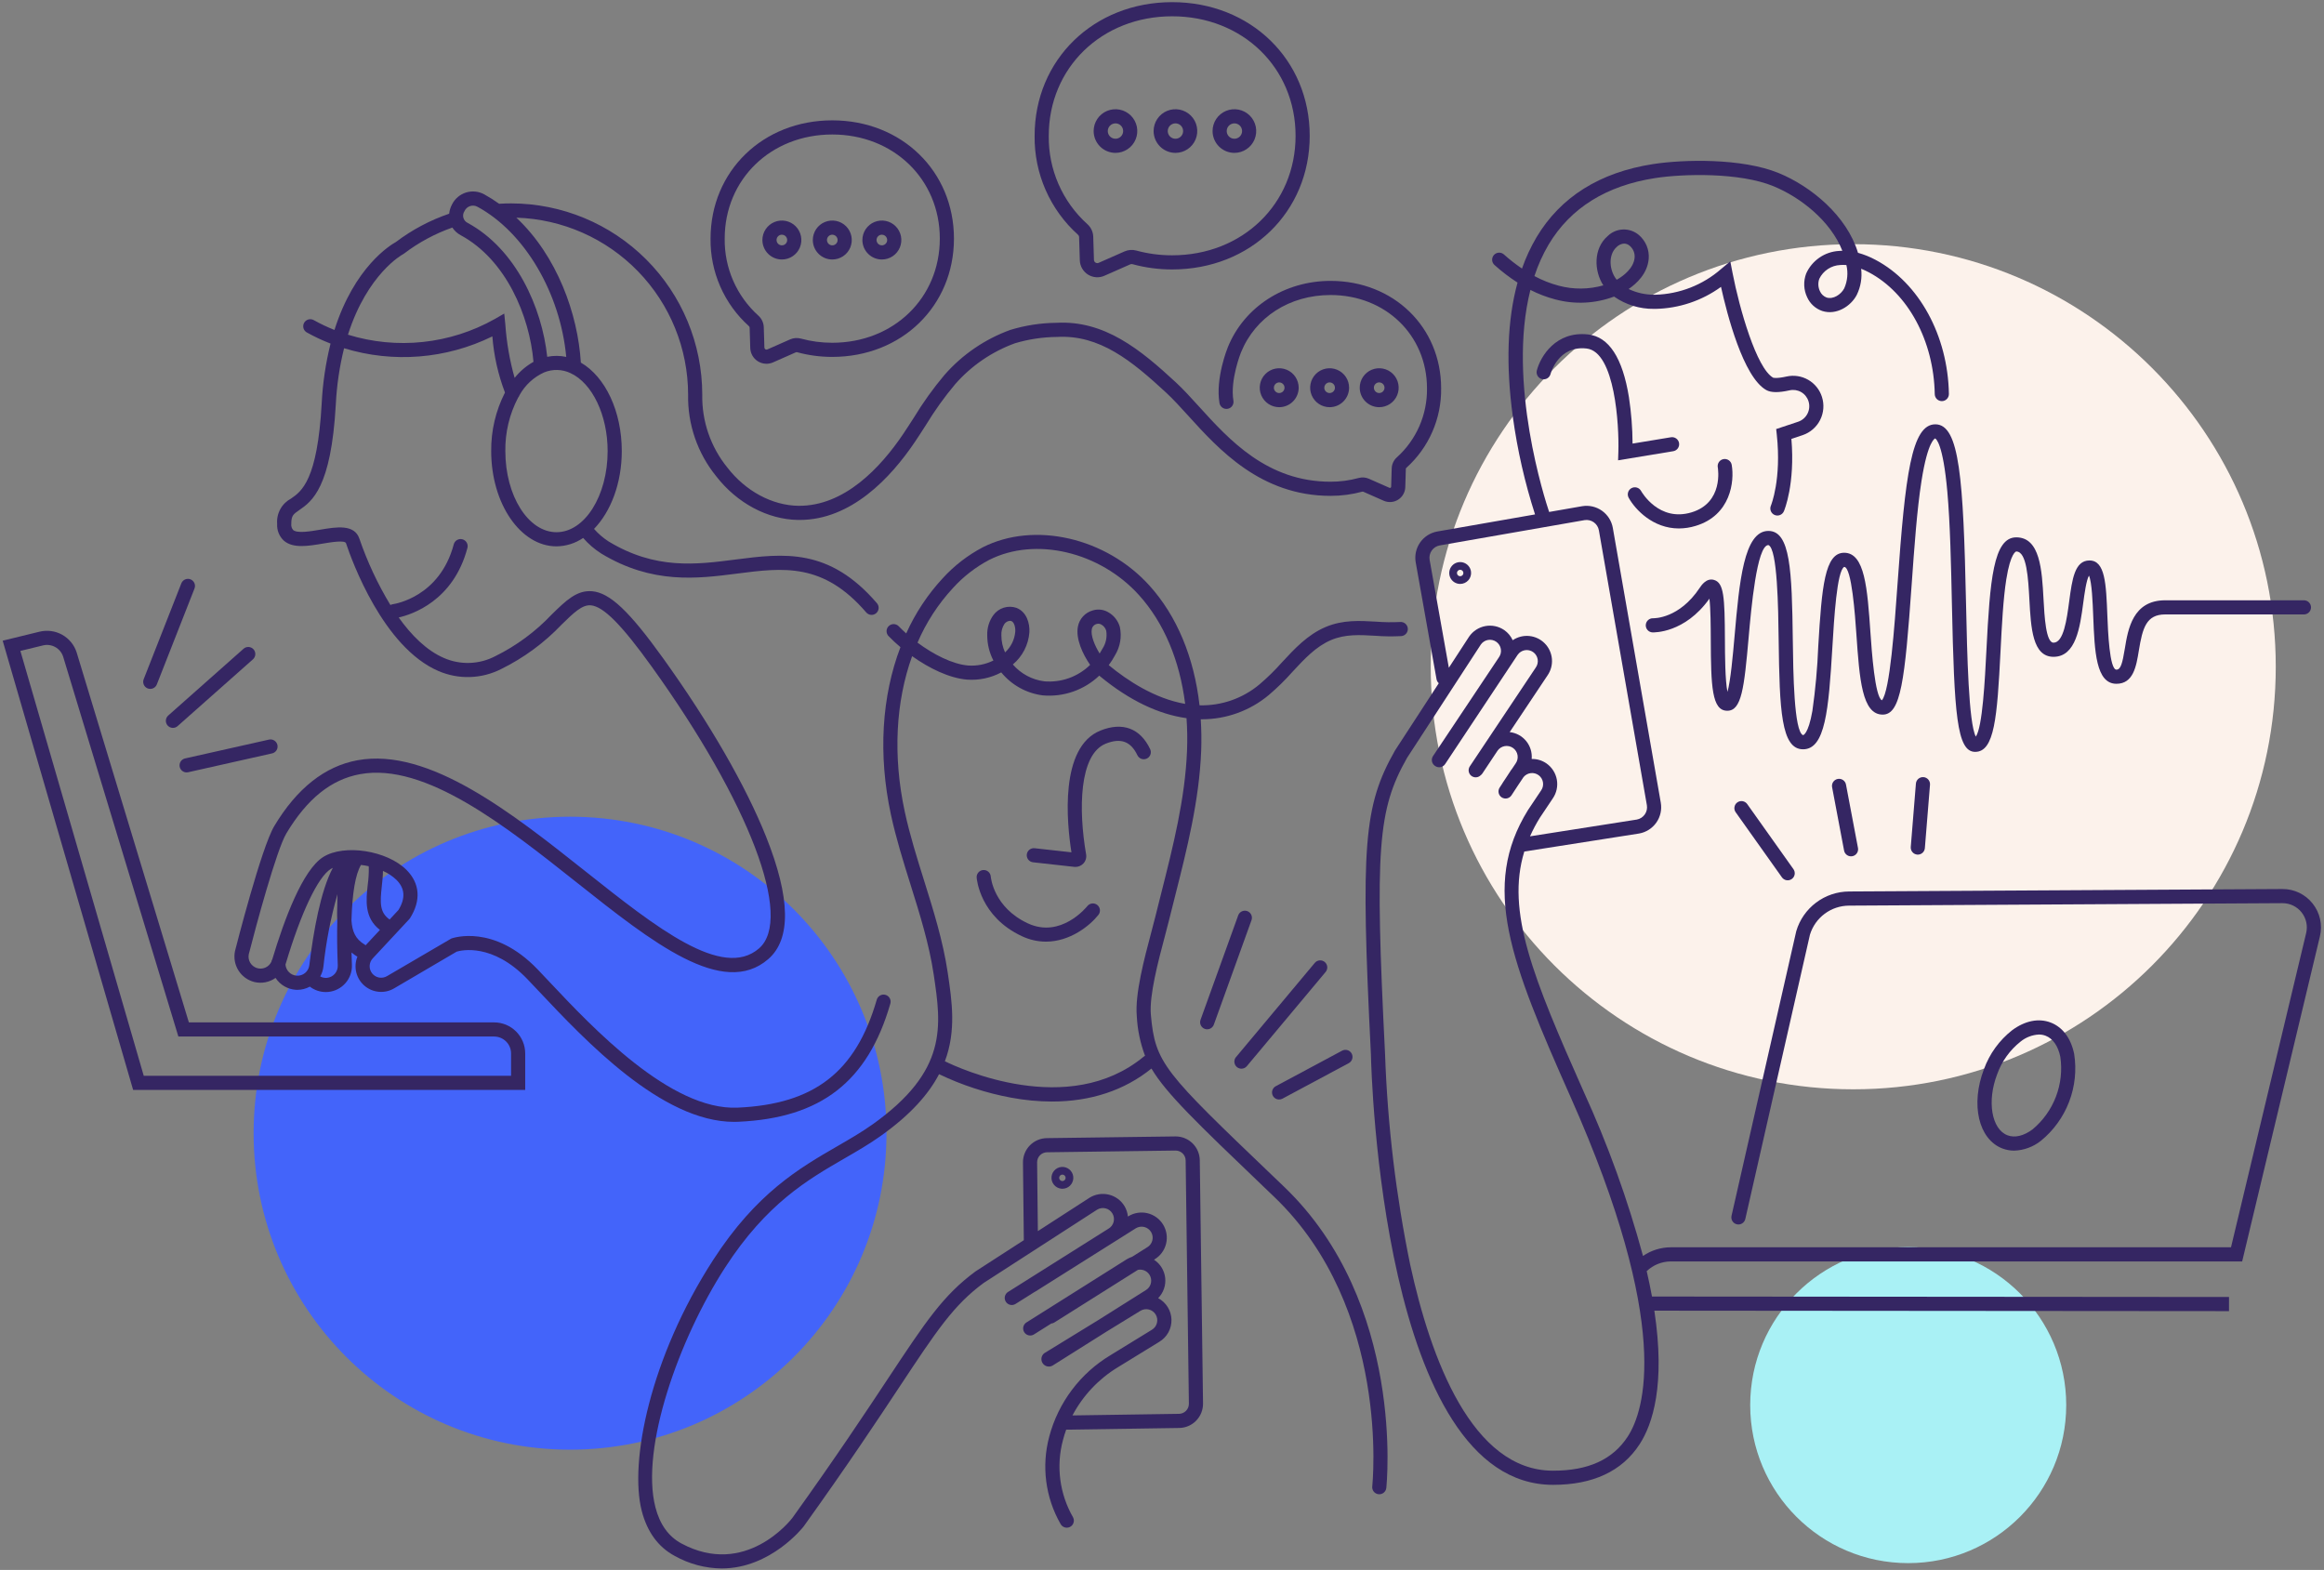 <svg viewBox="0 0 561 379" fill="none" xmlns="http://www.w3.org/2000/svg"><rect x="0" y="0" width="561" height="379" fill="#808080" stroke="none"/><path d="M447.363 262.968C503.693 262.968 549.356 217.296 549.356 160.957C549.356 104.617 503.693 58.945 447.363 58.945C391.034 58.945 345.371 104.617 345.371 160.957C345.371 217.296 391.034 262.968 447.363 262.968Z" fill="#FCF2EB"/><path d="M137.608 349.963C179.795 349.963 213.994 315.757 213.994 273.563C213.994 231.368 179.795 197.162 137.608 197.162C95.421 197.162 61.221 231.368 61.221 273.563C61.221 315.757 95.421 349.963 137.608 349.963Z" fill="#4364FA"/><path d="M460.631 377.352C481.697 377.352 498.775 360.272 498.775 339.202C498.775 318.132 481.697 301.052 460.631 301.052C439.566 301.052 422.488 318.132 422.488 339.202C422.488 360.272 439.566 377.352 460.631 377.352Z" fill="#A9F1F5"/><path d="M276.833 183.123C277.242 182.929 277.557 182.58 277.708 182.153C277.86 181.726 277.835 181.257 277.641 180.848C275.25 175.815 270.995 174.219 265.663 176.353C255.688 180.343 257.523 198.674 258.64 205.757L249.744 204.768C249.294 204.719 248.844 204.85 248.491 205.133C248.138 205.416 247.912 205.827 247.862 206.277C247.812 206.726 247.942 207.177 248.224 207.531C248.506 207.884 248.917 208.111 249.366 208.162L259.32 209.268C259.414 209.278 259.508 209.284 259.603 209.284C259.961 209.283 260.315 209.21 260.643 209.068C260.972 208.926 261.268 208.719 261.513 208.459C261.79 208.166 261.995 207.813 262.11 207.426C262.226 207.04 262.249 206.632 262.178 206.235C260.323 195.532 260.455 182.114 266.931 179.523C270.539 178.077 272.965 178.965 274.558 182.315C274.753 182.724 275.102 183.038 275.529 183.19C275.955 183.341 276.424 183.317 276.833 183.123Z" fill="#352663"/><path d="M264.878 218.464C264.524 218.183 264.073 218.054 263.624 218.105C263.175 218.155 262.764 218.382 262.481 218.734C262.223 219.057 256.055 226.611 248.106 222.901C239.899 219.071 239.194 211.928 239.166 211.602C239.13 211.151 238.918 210.733 238.575 210.439C238.231 210.145 237.785 209.999 237.335 210.033C236.884 210.068 236.465 210.279 236.17 210.622C235.876 210.965 235.729 211.41 235.762 211.861C235.791 212.244 236.572 221.286 246.662 225.995C248.48 226.861 250.467 227.314 252.481 227.321C258.294 227.321 263.062 223.495 265.153 220.859C265.433 220.505 265.562 220.054 265.511 219.605C265.459 219.156 265.232 218.746 264.878 218.464Z" fill="#352663"/><path d="M307.386 284.017C280.998 258.758 278.842 256.694 277.813 244.972C277.403 240.288 279.582 232.078 281.174 226.083C281.545 224.681 281.887 223.394 282.16 222.284C282.638 220.351 283.124 218.417 283.617 216.483C286.505 205.069 289.493 193.268 289.957 181.273C290.053 178.726 290.019 176.175 289.853 173.632C289.953 173.633 290.054 173.64 290.154 173.64C296.032 173.639 301.724 171.58 306.241 167.818C308.277 166.091 310.187 164.221 311.956 162.221C314.896 159.05 317.673 156.056 321.337 154.504C324.74 153.064 328.234 153.261 331.932 153.477C334.037 153.643 336.15 153.67 338.259 153.558C338.711 153.525 339.131 153.314 339.426 152.971C339.722 152.629 339.87 152.183 339.837 151.731C339.804 151.279 339.593 150.859 339.25 150.563C338.908 150.267 338.462 150.12 338.01 150.153C336.049 150.253 334.084 150.225 332.127 150.068C328.197 149.843 324.141 149.609 320.006 151.36C315.668 153.196 312.509 156.604 309.453 159.899C307.793 161.777 306.004 163.536 304.097 165.162C300.042 168.591 294.868 170.408 289.56 170.267C288.254 158.743 284.113 148.72 277.482 141.377C267.006 129.774 249.698 125.796 237.222 132.129C233.594 134.041 230.326 136.568 227.564 139.599C223.924 143.531 220.948 148.028 218.751 152.916C218.109 152.342 217.504 151.764 216.952 151.191C216.796 151.028 216.611 150.898 216.405 150.807C216.199 150.717 215.977 150.668 215.753 150.663C215.528 150.658 215.304 150.698 215.095 150.78C214.886 150.862 214.695 150.985 214.533 151.141C214.371 151.297 214.241 151.483 214.152 151.689C214.062 151.896 214.014 152.118 214.01 152.342C214.007 152.567 214.048 152.791 214.131 153C214.213 153.209 214.337 153.399 214.494 153.56C215.403 154.499 216.361 155.39 217.363 156.23C212.858 168.032 211.935 182.14 215.065 196.662C216.304 202.408 218.084 208.09 219.807 213.585C222.017 220.637 224.303 227.931 225.395 235.278C227.245 247.729 228.842 258.482 210.641 271.429C207.958 273.337 205.121 274.977 202.117 276.713C192.98 281.993 182.624 287.98 172.168 304.14C156.903 327.738 151.883 352.968 154.91 364.727C156.22 369.819 158.901 373.482 162.874 375.614C166.337 377.554 170.23 378.595 174.198 378.641C186.081 378.638 193.879 368.652 194.002 368.491C204.634 353.674 211.873 342.737 217.16 334.751C226.101 321.241 230.181 315.076 237.433 309.728L264.85 292.017C265.152 291.834 265.486 291.713 265.835 291.661C266.183 291.608 266.538 291.625 266.88 291.711C267.222 291.796 267.544 291.948 267.826 292.158C268.109 292.368 268.348 292.632 268.528 292.935C268.709 293.237 268.828 293.572 268.878 293.921C268.929 294.27 268.91 294.625 268.823 294.967C268.735 295.308 268.582 295.629 268.37 295.91C268.158 296.192 267.893 296.429 267.59 296.608L243.33 311.89C242.947 312.131 242.675 312.515 242.575 312.956C242.474 313.398 242.554 313.862 242.795 314.245C243.037 314.628 243.42 314.9 243.862 315C244.303 315.1 244.767 315.021 245.15 314.779L249.754 311.88C249.825 311.85 249.893 311.816 249.959 311.777L274.193 296.511C274.494 296.329 274.829 296.208 275.177 296.156C275.525 296.103 275.881 296.12 276.223 296.205C276.564 296.291 276.886 296.443 277.169 296.653C277.452 296.863 277.69 297.127 277.871 297.429C278.051 297.732 278.17 298.067 278.221 298.416C278.271 298.765 278.252 299.12 278.165 299.461C278.078 299.803 277.924 300.123 277.712 300.405C277.501 300.687 277.236 300.924 276.932 301.103L273.282 303.402C272.848 303.545 272.431 303.735 272.038 303.968L247.778 319.25C247.588 319.369 247.424 319.525 247.294 319.708C247.165 319.891 247.073 320.098 247.023 320.317C246.973 320.535 246.967 320.762 247.005 320.983C247.043 321.204 247.124 321.415 247.244 321.605C247.363 321.795 247.519 321.959 247.702 322.089C247.885 322.218 248.092 322.31 248.31 322.36C248.529 322.41 248.755 322.416 248.976 322.378C249.197 322.34 249.409 322.259 249.598 322.139L253.77 319.512C254.026 319.489 254.273 319.408 254.492 319.275L274.687 306.553C275.306 306.425 275.95 306.522 276.504 306.825C277.058 307.129 277.487 307.62 277.713 308.21C277.94 308.8 277.949 309.451 277.74 310.048C277.53 310.644 277.116 311.147 276.571 311.466L265.177 318.643L252.059 326.691C251.703 326.979 251.469 327.391 251.406 327.845C251.343 328.298 251.454 328.759 251.717 329.133C251.981 329.508 252.377 329.768 252.825 329.862C253.273 329.955 253.74 329.875 254.131 329.637L267.063 321.49L275.307 316.433C275.608 316.251 275.942 316.131 276.289 316.078C276.637 316.025 276.991 316.042 277.332 316.126C277.674 316.211 277.995 316.362 278.277 316.571C278.56 316.779 278.799 317.042 278.98 317.343C279.161 317.644 279.281 317.979 279.333 318.326C279.385 318.674 279.368 319.028 279.282 319.369C279.197 319.71 279.046 320.031 278.836 320.314C278.627 320.596 278.364 320.834 278.062 321.015L268.093 327.137C260.782 331.508 255.468 338.564 253.284 346.798C251.369 353.921 252.353 361.512 256.019 367.911C256.127 368.108 256.273 368.282 256.449 368.422C256.625 368.563 256.826 368.668 257.042 368.73C257.259 368.792 257.485 368.812 257.709 368.786C257.932 368.761 258.148 368.691 258.345 368.582C258.542 368.473 258.715 368.326 258.854 368.15C258.994 367.973 259.098 367.771 259.159 367.554C259.22 367.338 259.238 367.111 259.211 366.888C259.185 366.664 259.114 366.448 259.004 366.252C255.772 360.614 254.904 353.924 256.591 347.648C256.81 346.795 257.072 345.958 257.369 345.134L284.651 344.726C286.196 344.703 287.67 344.068 288.748 342.96C289.827 341.852 290.422 340.362 290.404 338.816L289.621 280.096C289.601 278.563 288.978 277.1 287.887 276.023C286.797 274.946 285.326 274.342 283.793 274.341H283.714L252.694 274.754C251.929 274.764 251.173 274.925 250.469 275.227C249.766 275.529 249.128 275.967 248.594 276.516C248.06 277.064 247.639 277.712 247.355 278.424C247.071 279.135 246.93 279.895 246.94 280.661L247.145 299.392L235.495 306.919C227.669 312.686 223.484 319.011 214.312 332.866C209.042 340.83 201.823 351.736 191.26 366.457C190.804 367.05 179.921 380.884 164.488 372.607C161.39 370.943 159.279 368.006 158.216 363.876C154.54 349.6 163.881 323.235 175.035 305.994C185.043 290.524 195.021 284.758 203.825 279.669C206.9 277.892 209.805 276.213 212.619 274.212C219.821 269.089 224.159 264.138 226.686 259.316C232.206 261.965 238.053 263.872 244.073 264.987C247.329 265.596 250.632 265.909 253.944 265.922C263.263 265.922 271.436 263.226 277.953 257.956C281.545 264.004 288.941 271.087 305.026 286.484L307.588 288.936C335.757 315.912 331.301 358.401 331.254 358.827C331.202 359.276 331.332 359.728 331.614 360.083C331.895 360.437 332.306 360.665 332.756 360.716C333.206 360.767 333.658 360.638 334.012 360.356C334.366 360.074 334.594 359.663 334.645 359.213C334.696 358.771 339.36 314.636 309.949 286.47L307.386 284.017ZM250.354 280.618C250.349 280.301 250.408 279.986 250.525 279.691C250.642 279.396 250.817 279.127 251.038 278.899C251.26 278.672 251.524 278.49 251.816 278.365C252.108 278.239 252.421 278.173 252.739 278.169L283.758 277.755C284.399 277.75 285.017 277.996 285.478 278.441C285.706 278.662 285.887 278.926 286.013 279.218C286.138 279.509 286.204 279.823 286.208 280.141L286.99 338.86C286.998 339.502 286.751 340.12 286.303 340.58C285.855 341.039 285.243 341.302 284.602 341.311L258.883 341.696C261.424 336.887 265.225 332.86 269.879 330.046L279.839 323.931C280.761 323.38 281.52 322.594 282.038 321.654C282.555 320.713 282.814 319.651 282.787 318.578C282.759 317.504 282.447 316.457 281.882 315.544C281.317 314.631 280.519 313.885 279.57 313.382C280.198 312.746 280.676 311.979 280.97 311.136C281.264 310.293 281.367 309.394 281.272 308.506C281.176 307.618 280.884 306.763 280.417 306.002C279.95 305.24 279.319 304.593 278.571 304.105L278.726 304.008C279.41 303.594 280.007 303.048 280.48 302.403C280.954 301.757 281.296 301.025 281.486 300.247C281.677 299.469 281.712 298.662 281.589 297.871C281.467 297.079 281.19 296.32 280.774 295.636C280.358 294.952 279.812 294.357 279.165 293.884C278.519 293.412 277.786 293.072 277.008 292.883C276.23 292.694 275.422 292.661 274.632 292.785C273.841 292.909 273.082 293.187 272.399 293.605L272.27 293.686C272.186 292.791 271.903 291.926 271.442 291.154C271.025 290.468 270.476 289.871 269.828 289.397C269.179 288.924 268.444 288.583 267.664 288.394C266.883 288.205 266.073 288.172 265.28 288.297C264.487 288.422 263.726 288.702 263.041 289.121L250.535 297.202L250.354 280.618ZM230.053 141.936C232.545 139.194 235.493 136.907 238.767 135.175C249.917 129.517 265.472 133.166 274.948 143.665C280.962 150.324 284.777 159.417 286.089 169.922C278.726 168.651 272.107 164.241 267.768 160.672C267.728 160.638 267.687 160.604 267.646 160.567C268.208 159.817 268.711 159.024 269.151 158.196C270.409 156.153 270.83 153.704 270.328 151.358C270.113 150.598 269.749 149.89 269.258 149.272C268.767 148.655 268.158 148.142 267.466 147.762C266.911 147.448 266.297 147.25 265.662 147.181C265.028 147.113 264.386 147.175 263.776 147.363C262.873 147.616 262.059 148.117 261.426 148.809C260.794 149.501 260.368 150.358 260.199 151.28C259.647 154.181 261.319 157.87 263.153 160.506C261.704 161.924 259.967 163.012 258.059 163.698C256.151 164.383 254.118 164.649 252.099 164.478C249.148 164.107 246.439 162.657 244.494 160.407C245.643 159.448 246.588 158.268 247.274 156.937C247.96 155.607 248.373 154.153 248.488 152.66C248.615 150.542 247.874 147.721 245.368 146.744C244.374 146.403 243.298 146.388 242.295 146.701C241.292 147.015 240.416 147.64 239.794 148.487C238.772 149.903 238.251 151.62 238.314 153.366C238.314 155.485 238.824 157.573 239.801 159.454C237.919 160.388 235.822 160.805 233.725 160.662C229.933 160.35 225.342 158.004 221.482 155.137C223.565 150.279 226.464 145.815 230.053 141.936ZM266.135 156.596C265.922 156.997 265.692 157.387 265.445 157.765C264.245 155.813 263.263 153.435 263.552 151.918C263.603 151.595 263.753 151.296 263.981 151.062C264.209 150.828 264.504 150.671 264.826 150.612C264.925 150.58 265.029 150.564 265.134 150.565C265.382 150.573 265.625 150.642 265.842 150.765C266.417 151.087 266.845 151.621 267.034 152.253C267.288 153.762 266.967 155.312 266.135 156.596ZM242.616 157.497C242.029 156.21 241.726 154.81 241.728 153.395C241.669 152.402 241.935 151.417 242.484 150.588C242.641 150.381 242.841 150.209 243.071 150.085C243.3 149.961 243.553 149.887 243.813 149.869C243.92 149.868 244.027 149.887 244.128 149.925C244.829 150.198 245.142 151.433 245.081 152.457C244.928 154.389 244.047 156.19 242.616 157.497H242.616ZM276.087 255.08C257.95 270.095 231.497 257.877 228.09 256.199C230.856 248.821 229.805 241.732 228.771 234.776C227.64 227.164 225.314 219.741 223.064 212.564C221.364 207.142 219.608 201.536 218.403 195.942C215.498 182.463 216.221 169.392 220.179 158.404C224.283 161.322 229.132 163.711 233.445 164.065C236.305 164.275 239.166 163.671 241.697 162.324C244.206 165.386 247.792 167.37 251.717 167.871C254.2 168.09 256.7 167.778 259.052 166.956C261.405 166.134 263.555 164.82 265.36 163.102C265.443 163.176 265.522 163.245 265.599 163.308C272.623 169.088 279.703 172.451 286.42 173.371C286.604 175.957 286.646 178.551 286.546 181.141C286.095 192.777 283.153 204.402 280.308 215.645C279.817 217.586 279.326 219.526 278.847 221.466C278.577 222.558 278.24 223.826 277.873 225.206C276.217 231.445 273.949 239.99 274.413 245.269C274.574 248.555 275.247 251.796 276.406 254.875C276.293 254.931 276.186 255 276.087 255.08H276.087Z" fill="#352663"/><path d="M256.728 281.715C256.033 281.643 255.338 281.851 254.795 282.292C254.253 282.733 253.908 283.371 253.835 284.066C253.763 284.761 253.97 285.457 254.41 286C254.85 286.543 255.487 286.889 256.183 286.962C256.275 286.971 256.367 286.977 256.458 286.977C257.134 286.976 257.783 286.716 258.273 286.25C258.762 285.785 259.054 285.149 259.089 284.474C259.124 283.799 258.898 283.137 258.459 282.624C258.02 282.11 257.4 281.785 256.728 281.715V281.715ZM256.375 285.112C256.177 285.091 255.994 284.995 255.865 284.844C255.736 284.692 255.669 284.497 255.679 284.298C255.69 284.1 255.776 283.912 255.92 283.775C256.064 283.638 256.256 283.561 256.455 283.561C256.482 283.561 256.509 283.563 256.536 283.566C256.637 283.576 256.736 283.607 256.826 283.655C256.915 283.704 256.995 283.77 257.059 283.849C257.123 283.928 257.171 284.019 257.2 284.117C257.229 284.215 257.239 284.318 257.228 284.419C257.218 284.521 257.187 284.619 257.139 284.709C257.09 284.799 257.024 284.878 256.945 284.942C256.866 285.007 256.775 285.055 256.677 285.084C256.579 285.113 256.476 285.122 256.375 285.112Z" fill="#352663"/><path d="M299.673 257.991C299.923 257.991 300.17 257.936 300.396 257.83C300.623 257.725 300.823 257.57 300.983 257.378L319.998 234.64C320.142 234.468 320.251 234.269 320.318 234.055C320.385 233.841 320.41 233.616 320.39 233.393C320.37 233.169 320.306 232.952 320.202 232.753C320.099 232.555 319.957 232.378 319.785 232.234C319.613 232.09 319.414 231.982 319.2 231.915C318.986 231.848 318.761 231.824 318.537 231.844C318.314 231.864 318.097 231.928 317.898 232.032C317.7 232.136 317.523 232.278 317.38 232.45L298.365 255.189C298.157 255.438 298.024 255.741 297.982 256.063C297.94 256.384 297.991 256.711 298.128 257.005C298.265 257.3 298.484 257.548 298.757 257.723C299.031 257.897 299.348 257.99 299.673 257.991Z" fill="#352663"/><path d="M301.08 219.949C300.654 219.795 300.184 219.817 299.775 220.01C299.365 220.202 299.048 220.55 298.895 220.976L289.801 246.196C289.648 246.622 289.67 247.091 289.862 247.501C290.055 247.911 290.402 248.228 290.828 248.381C291.254 248.535 291.724 248.513 292.133 248.32C292.543 248.128 292.859 247.78 293.013 247.354L302.106 222.134C302.182 221.923 302.216 221.699 302.206 221.475C302.195 221.251 302.141 221.032 302.045 220.829C301.95 220.626 301.816 220.444 301.65 220.293C301.484 220.142 301.29 220.025 301.08 219.949Z" fill="#352663"/><path d="M308.77 265.432C309.051 265.432 309.327 265.362 309.574 265.229L325.592 256.65C325.99 256.435 326.286 256.072 326.416 255.639C326.546 255.207 326.5 254.74 326.286 254.342C326.073 253.943 325.711 253.646 325.278 253.514C324.846 253.383 324.38 253.428 323.981 253.64L307.963 262.219C307.628 262.399 307.362 262.686 307.208 263.034C307.054 263.382 307.021 263.771 307.113 264.14C307.206 264.509 307.419 264.837 307.72 265.071C308.02 265.305 308.389 265.432 308.77 265.432Z" fill="#352663"/><path d="M355.096 138.009L355.095 138.006C355.033 137.502 354.826 137.026 354.5 136.637C354.175 136.247 353.743 135.96 353.258 135.81C352.774 135.659 352.255 135.652 351.767 135.789C351.278 135.926 350.839 136.201 350.502 136.582C350.166 136.962 349.946 137.431 349.87 137.934C349.794 138.436 349.865 138.949 350.073 139.412C350.282 139.875 350.619 140.268 351.046 140.544C351.472 140.82 351.969 140.966 352.477 140.966C352.85 140.967 353.219 140.887 353.56 140.734C353.9 140.581 354.205 140.357 354.452 140.078C354.7 139.798 354.885 139.469 354.996 139.112C355.107 138.756 355.141 138.38 355.096 138.009ZM353.09 138.808C352.963 138.969 352.778 139.074 352.574 139.1C352.473 139.113 352.37 139.106 352.272 139.079C352.173 139.052 352.081 139.006 352.001 138.943C351.92 138.881 351.853 138.803 351.803 138.714C351.752 138.625 351.72 138.527 351.708 138.426L353.248 138.234L351.707 138.422C351.682 138.218 351.74 138.012 351.867 137.85C351.994 137.687 352.18 137.582 352.385 137.558C352.416 137.554 352.447 137.552 352.479 137.552C352.668 137.553 352.851 137.623 352.992 137.748C353.134 137.874 353.225 138.047 353.248 138.234L353.249 138.237C353.273 138.441 353.216 138.646 353.09 138.808H353.09Z" fill="#352663"/><path d="M467.182 102.434C461.418 102.434 459.916 114.719 458.065 140.794C457.326 151.208 456.219 166.822 454.282 169.055C452.596 168.268 451.822 157.142 451.524 152.858C450.77 142.011 450.173 133.441 445.171 133.441C440.49 133.441 439.776 141.596 438.918 156.008C438.711 161.228 438.238 166.435 437.501 171.607C436.506 177.312 435.263 177.472 435.25 177.473C433.051 176.649 432.87 162.245 432.772 154.507C432.561 137.686 432.183 128.17 426.88 128.17C420.95 128.17 419.866 140.481 418.718 153.515C418.306 158.195 417.77 164.275 417.001 167.03C416.428 164.251 416.402 158.236 416.385 154.349C416.342 144.089 416.13 140.712 413.772 140.004C411.929 139.444 410.681 141.333 410.269 141.953C405.348 149.335 399.345 149.254 399.041 149.256C398.59 149.241 398.152 149.405 397.822 149.712C397.492 150.019 397.297 150.444 397.279 150.894C397.261 151.345 397.421 151.784 397.726 152.116C398.03 152.449 398.454 152.647 398.904 152.668C399.232 152.669 406.674 152.899 412.644 144.522C412.939 146.914 412.958 151.243 412.972 154.363C413.019 165.678 413.218 171.583 416.96 171.583C420.408 171.583 421.033 166.136 422.118 153.815C422.704 147.162 424.076 131.584 426.881 131.583C429.08 132.406 429.262 146.811 429.359 154.549C429.57 171.37 429.948 180.886 435.251 180.886C440.588 180.886 441.417 171.51 442.327 156.212C442.736 149.341 443.42 137.839 445.171 136.856C446.989 136.856 447.81 148.654 448.119 153.096C448.873 163.944 449.47 172.513 454.472 172.513C458.847 172.513 459.816 164.354 461.47 141.035C462.098 132.193 462.747 123.049 463.832 116.143C465.396 106.179 467.147 105.851 467.132 105.839C467.326 105.925 469.039 107.014 470.078 118.729C470.762 126.44 470.974 136.34 471.181 145.913C471.748 172.28 472.345 181.506 476.793 181.506C481.466 181.506 482.106 173.177 482.915 157.214C483.231 151.009 483.556 144.592 484.312 139.83C485.348 133.317 486.7 133.134 486.714 133.134C489.251 133.134 489.602 139.612 489.885 144.817C490.252 151.574 490.631 158.56 495.704 158.56C501.142 158.56 502.107 151.362 502.881 145.578C503.166 143.452 503.623 140.042 504.268 138.958C504.971 140.516 505.164 145.459 505.296 148.837C505.622 157.186 505.931 165.072 510.895 165.072C514.993 165.072 515.687 160.83 516.299 157.087C517.19 151.637 518.065 148.328 522.675 148.328H556.157C556.61 148.328 557.044 148.148 557.364 147.828C557.685 147.508 557.864 147.074 557.864 146.621C557.864 146.168 557.685 145.734 557.364 145.414C557.044 145.093 556.61 144.914 556.157 144.914H522.675C514.831 144.914 513.687 151.908 512.929 156.536C512.339 160.148 511.926 161.658 510.895 161.658C509.213 161.658 508.846 152.247 508.708 148.704C508.403 140.923 508.183 135.302 504.384 135.302C500.813 135.302 500.203 139.854 499.498 145.125C498.9 149.59 498.155 155.146 495.704 155.146C493.865 155.146 493.521 148.818 493.293 144.631C492.914 137.642 492.483 129.72 486.714 129.72C481.173 129.72 480.365 140.102 479.506 157.042C479.15 164.065 478.567 175.556 476.95 177.823C475.212 174.524 474.856 158.042 474.593 145.839C473.943 115.66 473.045 102.434 467.182 102.434Z" fill="#352663"/><path d="M558.259 218.125C557.394 217.028 556.291 216.143 555.034 215.535C553.776 214.927 552.397 214.614 551 214.618H550.946L446.338 215.212C443.47 215.23 440.683 216.171 438.39 217.896C436.098 219.62 434.42 222.036 433.607 224.788L417.98 293.512C417.93 293.73 417.924 293.956 417.962 294.178C417.999 294.399 418.08 294.61 418.2 294.8C418.319 294.99 418.475 295.154 418.658 295.284C418.84 295.413 419.047 295.506 419.266 295.556C419.484 295.605 419.711 295.611 419.932 295.574C420.153 295.536 420.364 295.455 420.554 295.336C420.744 295.216 420.908 295.061 421.038 294.878C421.167 294.695 421.26 294.488 421.309 294.27L436.907 225.654C437.523 223.627 438.772 221.851 440.471 220.586C442.17 219.321 444.23 218.635 446.348 218.627L550.966 218.032H550.999C551.884 218.032 552.757 218.232 553.553 218.618C554.35 219.005 555.048 219.566 555.596 220.261C556.144 220.956 556.527 221.766 556.717 222.63C556.907 223.494 556.899 224.39 556.693 225.251L538.552 301.105H403.342C400.939 301.11 398.593 301.839 396.61 303.197C392.926 289.573 388.124 276.277 382.252 263.444C370.062 236.015 363.525 220.022 367.957 205.565C367.968 205.564 367.979 205.564 367.991 205.563L395.685 201.216C397.363 200.919 398.855 199.968 399.834 198.573C400.812 197.177 401.197 195.45 400.904 193.771L389.326 127.441C389.032 125.762 388.084 124.269 386.691 123.287C385.298 122.306 383.572 121.917 381.893 122.205L373.953 123.592C373.011 120.804 363.768 92.389 369.43 69.989C371.343 70.968 373.355 71.736 375.433 72.28C380.12 73.542 385.084 73.303 389.627 71.598C392.447 73.568 395.813 74.605 399.252 74.564C399.361 74.566 399.469 74.567 399.579 74.567C405.285 74.462 410.822 72.607 415.441 69.253C416.873 75.728 420.787 91.03 426.359 94.156C427.512 94.804 429.308 94.826 432.014 94.226C432.964 94.017 433.958 94.172 434.8 94.66C435.641 95.148 436.269 95.935 436.559 96.864C436.876 97.851 436.791 98.923 436.323 99.849C435.856 100.774 435.043 101.479 434.061 101.81L428.759 103.576L428.907 104.944C430.071 115.708 427.532 121.959 427.483 122.076C427.306 122.492 427.3 122.962 427.469 123.383C427.638 123.803 427.966 124.139 428.382 124.317C428.799 124.495 429.269 124.5 429.689 124.331C430.109 124.163 430.445 123.834 430.623 123.418C430.738 123.146 433.354 116.884 432.433 105.951L435.14 105.048C436.975 104.431 438.493 103.116 439.366 101.388C440.239 99.659 440.398 97.657 439.807 95.813C439.257 94.075 438.076 92.606 436.497 91.695C434.918 90.784 433.055 90.497 431.275 90.892C428.733 91.455 428.031 91.177 428.03 91.178C424.013 88.924 419.889 74.493 418.233 65.926L417.686 63.089L415.465 64.938C411.054 68.795 405.436 70.993 399.579 71.152C399.486 71.152 399.392 71.151 399.299 71.15C397.167 71.157 395.062 70.685 393.138 69.768C395.066 68.463 397.662 66.072 397.986 62.516C398.08 61.424 397.91 60.325 397.49 59.313C397.069 58.3 396.412 57.404 395.573 56.699C394.509 55.809 393.153 55.346 391.767 55.401C390.382 55.455 389.066 56.021 388.075 56.991C384.602 60.006 384.773 65.397 387.033 68.888C383.522 69.887 379.806 69.916 376.28 68.973C374.236 68.432 372.263 67.65 370.403 66.643C371.27 63.981 372.425 61.421 373.846 59.008C379.107 50.207 387.756 44.816 399.554 42.987C406.23 41.954 419.878 41.569 428.095 44.946C434.649 47.638 441.898 53.346 444.729 60.534C444.457 60.539 444.186 60.553 443.918 60.577C442.224 60.673 440.589 61.234 439.192 62.197C437.795 63.16 436.689 64.488 435.996 66.037C435.649 66.956 435.491 67.936 435.532 68.918C435.573 69.899 435.811 70.863 436.233 71.75C436.58 72.528 437.085 73.225 437.715 73.798C438.345 74.371 439.088 74.807 439.895 75.078C443.275 76.156 446.774 73.951 448.211 71.198C449.169 69.238 449.537 67.042 449.271 64.877C449.915 65.135 450.544 65.428 451.157 65.754C460.575 70.742 466.809 82.283 467.039 95.156C467.047 95.604 467.23 96.03 467.549 96.344C467.868 96.657 468.297 96.833 468.745 96.834H468.776C469 96.83 469.221 96.782 469.427 96.692C469.632 96.603 469.818 96.474 469.974 96.312C470.13 96.151 470.252 95.961 470.334 95.752C470.416 95.543 470.457 95.321 470.453 95.096C470.2 80.999 463.253 68.297 452.755 62.736C451.408 62.01 449.983 61.437 448.509 61.029C445.809 52.068 437.151 44.975 429.393 41.787C420.469 38.121 406.345 38.478 399.032 39.612C386.179 41.605 376.718 47.544 370.913 57.262C369.495 59.664 368.318 62.2 367.4 64.834C365.87 63.798 364.413 62.66 363.037 61.427C362.87 61.277 362.675 61.161 362.463 61.087C362.252 61.012 362.027 60.98 361.803 60.993C361.579 61.005 361.36 61.061 361.157 61.159C360.955 61.256 360.774 61.392 360.624 61.559C360.475 61.727 360.36 61.922 360.286 62.134C360.212 62.346 360.18 62.57 360.193 62.794C360.205 63.018 360.262 63.238 360.36 63.44C360.457 63.642 360.594 63.823 360.761 63.972C362.498 65.536 364.359 66.957 366.325 68.221C363.855 77.213 363.473 88.09 365.203 100.719C366.297 108.683 368.087 116.535 370.55 124.186L346.962 128.306C345.283 128.603 343.79 129.555 342.812 130.952C341.834 132.348 341.45 134.076 341.744 135.756L346.77 163.974C346.838 164.346 347.029 164.685 347.313 164.937L336.742 181.179C329.171 194.538 328.412 204.147 330.933 254.562C331.023 258.804 333.613 358.453 374.905 358.453C384.539 358.453 391.564 355.158 395.788 348.659C398.927 343.827 402.062 334.304 399.349 316.407C430.634 316.444 538.069 316.519 538.069 316.519L538.072 313.104C538.072 313.104 429.313 313.029 398.78 312.992C398.423 311.042 397.998 308.998 397.504 306.86C399.081 305.364 401.169 304.527 403.342 304.519H541.245L560.014 226.045C560.344 224.678 560.358 223.254 560.054 221.881C559.75 220.509 559.136 219.224 558.259 218.125ZM390.313 59.57C390.784 59.115 391.401 58.843 392.054 58.803C392.551 58.813 393.028 59.001 393.399 59.332C393.813 59.68 394.137 60.124 394.343 60.624C394.55 61.124 394.633 61.667 394.586 62.206C394.347 64.826 391.759 66.643 390.656 67.302C390.526 67.38 390.394 67.457 390.261 67.531C388.465 65.344 388.105 61.487 390.313 59.57ZM445.709 63.981C446.16 65.866 445.975 67.848 445.184 69.617C444.412 71.093 442.527 72.33 440.935 71.826C440.576 71.692 440.248 71.487 439.97 71.223C439.692 70.959 439.471 70.641 439.318 70.29C439.097 69.825 438.969 69.322 438.944 68.808C438.918 68.293 438.995 67.779 439.17 67.295C439.635 66.34 440.35 65.528 441.238 64.944C442.126 64.361 443.154 64.027 444.216 63.978C444.45 63.958 444.689 63.948 444.931 63.948C445.187 63.948 445.446 63.959 445.709 63.981V63.981ZM345.106 135.164C344.967 134.376 345.147 133.566 345.605 132.911C346.063 132.256 346.762 131.809 347.548 131.669L382.48 125.568C383.268 125.434 384.077 125.618 384.73 126.079C385.382 126.541 385.826 127.242 385.963 128.029L397.542 194.358C397.681 195.141 397.505 195.946 397.053 196.6C396.6 197.254 395.908 197.702 395.127 197.848L369.335 201.896C370.023 200.35 370.816 198.853 371.708 197.414L374.824 192.76C375.742 191.432 376.097 189.795 375.81 188.207C375.524 186.619 374.619 185.209 373.295 184.287C372.251 183.566 371.006 183.192 369.738 183.221C369.877 181.66 369.399 180.107 368.407 178.895C367.415 177.683 365.988 176.907 364.431 176.735L373.548 163.071C374.363 161.907 374.744 160.494 374.625 159.078C374.506 157.662 373.895 156.332 372.897 155.32C371.9 154.307 370.58 153.677 369.166 153.537C367.752 153.397 366.333 153.758 365.157 154.555C364.712 153.576 364.012 152.735 363.132 152.118C362.471 151.662 361.726 151.341 360.941 151.174C360.156 151.006 359.346 150.995 358.556 151.141C357.767 151.287 357.014 151.587 356.341 152.024C355.667 152.462 355.087 153.028 354.633 153.689L349.744 161.202L345.106 135.164ZM392.926 346.798C389.322 352.343 383.428 355.039 374.905 355.039C355.339 355.039 345.349 327.999 340.414 305.315C336.97 288.557 334.939 271.539 334.344 254.44C331.864 204.837 332.566 195.472 339.657 182.952L357.465 155.594C357.666 155.305 357.922 155.059 358.219 154.869C358.516 154.68 358.847 154.55 359.194 154.489C359.54 154.428 359.896 154.435 360.239 154.512C360.583 154.588 360.908 154.732 361.196 154.934C361.484 155.137 361.729 155.394 361.918 155.692C362.106 155.989 362.234 156.321 362.293 156.668C362.353 157.015 362.344 157.37 362.266 157.714C362.188 158.057 362.043 158.382 361.839 158.669L345.923 182.52C345.671 182.896 345.58 183.358 345.669 183.802C345.757 184.246 346.018 184.637 346.395 184.888C346.406 184.896 346.419 184.9 346.43 184.907C346.445 184.918 346.457 184.931 346.473 184.942C346.85 185.192 347.311 185.282 347.755 185.192C348.199 185.103 348.589 184.841 348.84 184.464L366.353 158.075C366.554 157.786 366.81 157.539 367.107 157.35C367.403 157.16 367.735 157.03 368.081 156.969C368.428 156.907 368.784 156.915 369.127 156.991C369.471 157.068 369.796 157.211 370.084 157.414C370.373 157.617 370.618 157.874 370.806 158.172C370.994 158.469 371.122 158.801 371.182 159.148C371.241 159.496 371.232 159.851 371.153 160.194C371.075 160.538 370.93 160.862 370.726 161.15L354.809 185C354.572 185.351 354.475 185.778 354.535 186.197C354.596 186.616 354.81 186.997 355.137 187.267C355.463 187.536 355.879 187.674 356.301 187.654C356.724 187.634 357.124 187.456 357.424 187.157C357.582 187.042 357.719 186.901 357.829 186.739L361.496 181.227C361.697 180.938 361.953 180.691 362.249 180.501C362.546 180.311 362.877 180.181 363.224 180.119C363.57 180.058 363.926 180.065 364.27 180.141C364.614 180.217 364.939 180.361 365.227 180.563C365.516 180.766 365.761 181.023 365.95 181.321C366.138 181.618 366.266 181.95 366.326 182.297C366.385 182.645 366.376 183 366.298 183.344C366.22 183.687 366.075 184.012 365.871 184.299L364.946 185.681C364.899 185.743 364.841 185.792 364.796 185.856L363.51 187.826L362.739 188.977C362.706 189.028 362.684 189.082 362.656 189.134L362.005 190.131C361.757 190.51 361.67 190.972 361.763 191.415C361.856 191.858 362.121 192.246 362.5 192.494C362.879 192.742 363.341 192.829 363.784 192.736C364.227 192.643 364.615 192.377 364.863 191.998L366.352 189.718L367.776 187.591C368.215 187.057 368.845 186.715 369.532 186.637C370.218 186.559 370.909 186.75 371.457 187.171C372.005 187.592 372.369 188.21 372.471 188.894C372.573 189.577 372.405 190.274 372.004 190.837L368.839 195.566C357.45 213.986 364.536 231.984 379.131 264.831C403.71 320.143 396.966 340.58 392.926 346.798Z" fill="#352663"/><path d="M486.216 277.774C488.564 277.694 490.824 276.861 492.662 275.398C495.715 272.91 498.062 269.666 499.471 265.989C500.88 262.311 501.302 258.329 500.693 254.438C499.918 250.648 497.902 247.953 495.019 246.848C492.139 245.743 488.835 246.399 485.725 248.701C482.618 251.137 480.259 254.397 478.915 258.109C475.649 266.634 477.605 275.042 483.368 277.251C484.277 277.599 485.242 277.776 486.216 277.774ZM482.102 259.332C483.213 256.226 485.171 253.495 487.755 251.446C489.012 250.423 490.562 249.827 492.18 249.744C492.732 249.741 493.28 249.84 493.797 250.035C495.554 250.709 496.815 252.516 497.35 255.124C497.827 258.376 497.46 261.697 496.284 264.767C495.107 267.837 493.161 270.553 490.632 272.653C488.492 274.235 486.344 274.738 484.59 274.063C480.746 272.589 479.607 265.844 482.102 259.332Z" fill="#352663"/><path d="M419.385 193.703C419.016 193.966 418.766 194.364 418.691 194.81C418.615 195.257 418.72 195.715 418.982 196.084L430.143 211.794C430.272 211.978 430.437 212.133 430.627 212.253C430.817 212.373 431.029 212.454 431.25 212.491C431.471 212.529 431.698 212.523 431.917 212.472C432.135 212.422 432.342 212.33 432.525 212.2C432.708 212.07 432.864 211.905 432.983 211.714C433.102 211.524 433.182 211.312 433.22 211.091C433.257 210.869 433.25 210.643 433.199 210.424C433.149 210.205 433.056 209.999 432.925 209.816L421.765 194.105C421.502 193.737 421.104 193.487 420.658 193.412C420.212 193.336 419.754 193.441 419.385 193.703Z" fill="#352663"/><path d="M443.617 188.043C443.397 188.085 443.187 188.17 442.999 188.293C442.812 188.415 442.65 188.574 442.524 188.759C442.398 188.945 442.309 189.153 442.264 189.372C442.218 189.592 442.216 189.818 442.258 190.038L445.151 205.336C445.225 205.726 445.433 206.078 445.739 206.332C446.044 206.585 446.429 206.724 446.826 206.725C446.934 206.725 447.041 206.715 447.146 206.695C447.366 206.653 447.576 206.569 447.764 206.446C447.951 206.323 448.113 206.164 448.239 205.979C448.365 205.794 448.454 205.585 448.499 205.366C448.545 205.146 448.547 204.92 448.505 204.7L445.612 189.403C445.57 189.182 445.486 188.972 445.363 188.784C445.241 188.596 445.082 188.434 444.897 188.308C444.711 188.182 444.503 188.093 444.283 188.048C444.064 188.003 443.837 188.001 443.617 188.043Z" fill="#352663"/><path d="M462.488 189.17L461.248 204.467C461.23 204.691 461.256 204.915 461.325 205.129C461.394 205.342 461.504 205.54 461.649 205.711C461.794 205.881 461.971 206.022 462.171 206.124C462.37 206.226 462.588 206.288 462.812 206.307C462.858 206.31 462.905 206.312 462.951 206.312C463.38 206.312 463.793 206.15 464.107 205.859C464.422 205.568 464.616 205.17 464.651 204.743L465.891 189.446C465.927 188.994 465.783 188.547 465.49 188.202C465.197 187.857 464.778 187.643 464.327 187.606C464.104 187.588 463.879 187.614 463.666 187.683C463.452 187.752 463.255 187.862 463.084 188.007C462.739 188.3 462.525 188.719 462.488 189.17H462.488Z" fill="#352663"/><path d="M390.597 111.124L403.91 108.925C404.131 108.888 404.343 108.809 404.533 108.69C404.724 108.572 404.889 108.417 405.019 108.235C405.15 108.053 405.243 107.847 405.294 107.629C405.345 107.41 405.352 107.184 405.316 106.963C405.279 106.742 405.2 106.53 405.082 106.34C404.963 106.15 404.809 105.984 404.626 105.854C404.444 105.723 404.238 105.63 404.02 105.579C403.802 105.528 403.576 105.521 403.355 105.557L394.092 107.087C394.073 103.347 393.78 99.614 393.218 95.916C391.694 86.402 388.377 81.296 383.361 80.738C375.566 79.862 371.857 86.058 370.979 89.448C370.869 89.884 370.936 90.347 371.165 90.734C371.394 91.122 371.767 91.403 372.202 91.517C372.638 91.631 373.101 91.568 373.49 91.342C373.88 91.116 374.164 90.746 374.282 90.311C374.358 90.028 376.213 83.359 382.983 84.133C389.883 84.898 390.864 102.826 390.664 109.046L390.597 111.124Z" fill="#352663"/><path d="M405.272 127.574C406.634 127.568 407.988 127.362 409.291 126.963C417.797 124.411 418.723 116.202 418.024 112.218C417.986 111.998 417.904 111.786 417.784 111.597C417.663 111.408 417.507 111.244 417.324 111.116C417.14 110.987 416.933 110.895 416.714 110.847C416.496 110.798 416.269 110.793 416.049 110.831C415.828 110.87 415.617 110.952 415.428 111.072C415.238 111.192 415.075 111.349 414.946 111.532C414.817 111.716 414.726 111.923 414.677 112.141C414.628 112.36 414.623 112.587 414.662 112.807C414.723 113.156 416.069 121.365 408.311 123.693C400.464 126.047 396.307 118.811 396.134 118.503C395.912 118.11 395.544 117.821 395.11 117.698C394.677 117.576 394.212 117.63 393.818 117.849C393.424 118.068 393.132 118.434 393.007 118.867C392.881 119.3 392.933 119.765 393.149 120.161C394.738 123.033 399.038 127.574 405.272 127.574Z" fill="#352663"/><path d="M119.284 246.813H45.59L18.491 157.464C17.903 155.666 16.66 154.156 15.009 153.234C13.358 152.312 11.42 152.046 9.582 152.488L0.646 154.667L32.138 263.119H126.782V254.312C126.78 252.324 125.989 250.418 124.583 249.012C123.178 247.607 121.272 246.816 119.284 246.813ZM123.368 259.704H34.701L4.92 157.138L10.391 155.805C11.387 155.565 12.437 155.707 13.333 156.203C14.23 156.7 14.908 157.514 15.233 158.486L43.058 250.228H119.284C120.367 250.229 121.405 250.66 122.17 251.426C122.936 252.191 123.367 253.23 123.368 254.312V259.704Z" fill="#352663"/><path d="M180.784 78.734C180.836 78.778 180.878 78.833 180.908 78.895C180.939 78.956 180.956 79.023 180.959 79.092L181.109 84.016C181.129 84.658 181.306 85.285 181.624 85.843C181.943 86.4 182.394 86.871 182.938 87.214C183.481 87.556 184.1 87.76 184.741 87.806C185.381 87.853 186.024 87.742 186.611 87.482L192.103 85.057C192.209 85.011 192.327 85.002 192.438 85.033C195.196 85.785 198.043 86.164 200.902 86.159C217.65 86.159 230.279 73.884 230.279 57.605C230.279 41.328 217.65 29.053 200.902 29.053C184.154 29.053 171.525 41.328 171.525 57.605C171.473 61.584 172.273 65.527 173.869 69.171C175.466 72.815 177.824 76.076 180.784 78.734ZM200.902 32.467C215.704 32.467 226.865 43.274 226.865 57.605C226.865 71.936 215.704 82.744 200.902 82.744C198.349 82.75 195.806 82.412 193.343 81.74C192.474 81.504 191.55 81.572 190.725 81.934L185.233 84.359C185.157 84.393 185.074 84.407 184.991 84.401C184.908 84.394 184.828 84.368 184.758 84.324C184.687 84.279 184.629 84.219 184.588 84.147C184.546 84.074 184.523 83.993 184.521 83.91L184.371 78.986C184.352 78.456 184.226 77.934 184.001 77.454C183.776 76.973 183.455 76.543 183.059 76.189C180.46 73.849 178.39 70.98 176.99 67.775C175.589 64.57 174.89 61.103 174.938 57.605C174.938 43.274 186.1 32.467 200.902 32.467Z" fill="#352663"/><path d="M178.223 270.804C198.164 269.918 209.482 261.123 214.924 242.286C214.986 242.071 215.006 241.845 214.982 241.621C214.957 241.398 214.889 241.182 214.78 240.985C214.672 240.788 214.526 240.615 214.351 240.475C214.175 240.334 213.974 240.23 213.758 240.168C213.542 240.106 213.316 240.086 213.093 240.112C212.87 240.137 212.654 240.206 212.458 240.315C212.261 240.423 212.088 240.57 211.948 240.746C211.809 240.922 211.705 241.123 211.643 241.339C206.606 258.779 196.566 266.572 178.072 267.394C161.861 268.137 142.901 247.932 132.69 237.091C131.637 235.972 130.662 234.938 129.777 234.015C119.209 223.006 109.362 226.418 108.948 226.565L93.413 235.652C92.838 235.99 92.16 236.109 91.504 235.988C90.848 235.868 90.258 235.515 89.841 234.994C89.424 234.474 89.207 233.82 89.232 233.154C89.257 232.487 89.521 231.852 89.976 231.364L98.793 221.892L98.989 221.637C101.667 217.382 101.366 213.256 98.14 210.018C93.453 205.314 83.119 203.702 78.038 206.876C73.063 209.987 68.615 221.97 65.738 231.564C65.626 231.748 65.551 231.952 65.515 232.164C65.215 232.804 64.692 233.312 64.044 233.592C63.396 233.873 62.667 233.908 61.996 233.689C61.324 233.471 60.756 233.014 60.397 232.406C60.038 231.798 59.914 231.079 60.047 230.386C61.769 223.607 66.758 205.142 69.136 201.173C74.138 192.828 79.956 188.156 86.923 186.888C102.656 184.014 122.102 199.454 139.26 213.07C157.391 227.457 174.517 241.047 185.467 231.525C191.002 226.717 190.829 216.8 184.957 202.055C180.061 189.758 171.236 174.454 160.107 158.958C151.882 147.505 147.226 143.107 142.928 142.73C139.227 142.413 136.588 145.017 133.205 148.318C129.291 152.467 124.667 155.885 119.552 158.409C117.657 159.4 115.564 159.955 113.427 160.033C111.29 160.111 109.162 159.71 107.2 158.859C102.926 157.028 99.252 153.277 96.241 149.063C99.4 148.351 109.437 145.116 112.834 132.277C112.95 131.839 112.887 131.373 112.66 130.982C112.432 130.59 112.058 130.305 111.621 130.19C111.183 130.074 110.717 130.137 110.326 130.364C109.935 130.592 109.65 130.966 109.534 131.403C106.169 144.12 95.308 145.792 94.834 145.859C94.627 145.888 94.427 145.956 94.245 146.058C91.187 141.007 88.679 135.644 86.762 130.06C85.567 126.474 81.181 127.212 77.313 127.869C74.847 128.286 71.776 128.802 70.767 127.951C70.593 127.749 70.462 127.512 70.384 127.256C70.307 127.001 70.284 126.731 70.316 126.466C70.316 124.47 70.793 124.141 72.208 123.163C75.286 121.033 79.939 117.816 81.061 97.62C81.288 93.049 81.957 88.511 83.058 84.068C94.92 87.699 107.72 86.675 118.854 81.204C119.213 85.846 120.238 90.412 121.897 94.762C119.664 99.136 118.523 103.985 118.572 108.895C118.572 121.577 125.642 131.893 134.333 131.893C136.632 131.867 138.872 131.161 140.772 129.865C142.037 131.323 143.506 132.59 145.134 133.626C157.46 141.096 168.337 139.701 177.939 138.468C189.101 137.034 198.743 135.795 209.093 147.836C209.239 148.008 209.417 148.149 209.617 148.251C209.817 148.353 210.036 148.415 210.26 148.433C210.484 148.45 210.71 148.423 210.924 148.353C211.137 148.284 211.335 148.172 211.506 148.026C211.677 147.879 211.816 147.7 211.918 147.499C212.019 147.298 212.08 147.079 212.096 146.855C212.112 146.631 212.084 146.405 212.013 146.192C211.942 145.978 211.83 145.781 211.682 145.611C200.133 132.175 189.142 133.586 177.503 135.081C168.023 136.303 158.213 137.561 146.902 130.705C145.599 129.864 144.419 128.846 143.395 127.681C147.44 123.514 150.094 116.654 150.094 108.895C150.094 99.362 146.167 90.982 140.214 87.535C139.497 75.78 134.475 61.773 124.645 52.549C135.746 52.892 146.278 57.54 154.016 65.509C161.753 73.478 166.089 84.144 166.107 95.252C165.966 102.416 168.365 109.398 172.88 114.961C177.91 121.465 185.306 125.411 192.665 125.519C192.776 125.52 192.889 125.521 193 125.521C205.497 125.521 215.017 115.325 220.821 106.727C221.73 105.381 222.609 104.011 223.487 102.642C225.59 99.172 227.955 95.868 230.562 92.759C234.471 88.29 239.448 84.885 245.028 82.86C248.307 81.885 251.706 81.373 255.127 81.34C265.452 80.747 273.208 87.11 281.567 94.851C283.225 96.387 284.995 98.336 286.869 100.401C294.262 108.547 304.388 119.704 321.188 119.704C323.785 119.71 326.371 119.366 328.876 118.682C328.939 118.665 329.006 118.67 329.066 118.696L334.025 120.886C334.581 121.131 335.188 121.236 335.793 121.191C336.399 121.147 336.984 120.954 337.497 120.63C338.011 120.307 338.437 119.862 338.739 119.335C339.04 118.808 339.207 118.215 339.226 117.608L339.362 113.163C339.364 113.124 339.375 113.086 339.393 113.051C339.41 113.015 339.435 112.984 339.465 112.959C342.155 110.543 344.297 107.579 345.749 104.267C347.201 100.956 347.928 97.372 347.882 93.756C347.882 78.963 336.406 67.808 321.188 67.808C310.071 67.808 300.34 74.088 296.399 83.802C296.276 84.105 293.377 91.299 294.373 97.289C294.41 97.51 294.49 97.722 294.609 97.912C294.727 98.103 294.882 98.268 295.064 98.398C295.247 98.528 295.453 98.621 295.671 98.672C295.89 98.723 296.116 98.73 296.337 98.693C296.558 98.656 296.77 98.576 296.96 98.458C297.15 98.339 297.315 98.184 297.445 98.002C297.576 97.82 297.669 97.613 297.719 97.395C297.77 97.177 297.777 96.95 297.74 96.729C296.904 91.703 299.533 85.158 299.561 85.089C303.03 76.536 311.318 71.222 321.188 71.222C334.46 71.222 344.468 80.91 344.468 93.756C344.511 96.891 343.884 99.999 342.629 102.873C341.373 105.746 339.518 108.317 337.188 110.415C336.814 110.749 336.512 111.156 336.299 111.61C336.086 112.064 335.967 112.557 335.95 113.059L335.814 117.503C335.813 117.551 335.799 117.598 335.775 117.64C335.752 117.681 335.718 117.716 335.677 117.742C335.637 117.767 335.591 117.782 335.543 117.786C335.495 117.79 335.447 117.782 335.403 117.762L330.445 115.573C329.665 115.228 328.791 115.164 327.969 115.391C325.759 115.993 323.478 116.295 321.188 116.29C305.899 116.29 296.749 106.208 289.397 98.106C287.472 95.986 285.653 93.981 283.886 92.346C275.274 84.371 266.62 77.266 254.932 77.93C251.189 77.971 247.471 78.547 243.891 79.641C237.765 81.859 232.301 85.592 228.009 90.494C225.282 93.733 222.81 97.178 220.615 100.798C219.75 102.145 218.885 103.492 217.992 104.816C212.607 112.793 203.873 122.232 192.714 122.105C186.386 122.013 179.98 118.56 175.581 112.872C171.543 107.899 169.396 101.657 169.521 95.252C169.507 83.016 164.642 71.286 155.991 62.634C147.341 53.982 135.613 49.115 123.379 49.101C122.457 49.101 121.516 49.129 120.582 49.185C120.554 49.187 120.528 49.195 120.5 49.199C119.346 48.37 118.144 47.61 116.901 46.923C116.234 46.555 115.501 46.326 114.744 46.249C113.987 46.172 113.222 46.248 112.495 46.474C111.768 46.7 111.095 47.071 110.515 47.564C109.935 48.057 109.461 48.662 109.121 49.343C108.744 50.039 108.507 50.803 108.425 51.59C103.798 53.17 99.453 55.48 95.554 58.433C94.23 59.161 85.561 64.434 80.736 79.654C79.018 78.972 77.347 78.179 75.734 77.277C75.339 77.057 74.873 77.002 74.437 77.125C74.002 77.248 73.633 77.538 73.412 77.933C73.191 78.328 73.135 78.794 73.258 79.23C73.38 79.665 73.671 80.034 74.065 80.256C75.909 81.284 77.823 82.181 79.793 82.942C78.611 87.691 77.894 92.544 77.652 97.432C76.623 115.957 72.798 118.604 70.266 120.354C69.169 120.932 68.266 121.819 67.668 122.906C67.07 123.992 66.804 125.23 66.903 126.466C66.854 127.23 66.978 127.994 67.266 128.703C67.553 129.411 67.997 130.046 68.564 130.559C70.782 132.433 74.393 131.824 77.881 131.236C79.76 130.919 83.253 130.328 83.524 131.14C84.906 135.287 92.48 156.268 105.857 161.998C108.263 163.034 110.869 163.526 113.487 163.44C116.106 163.354 118.673 162.691 121.006 161.499C126.463 158.809 131.401 155.173 135.59 150.761C138.454 147.968 140.513 145.936 142.631 146.131C145.669 146.398 150.066 150.83 157.334 160.949C180.897 193.759 191.545 221.721 183.23 228.949C174.414 236.606 158.372 223.875 141.383 210.395C123.657 196.33 103.567 180.389 86.312 183.528C78.432 184.963 71.668 190.309 66.21 199.417C63.087 204.628 56.996 228.531 56.724 229.608C56.388 231.221 56.691 232.901 57.57 234.294C58.449 235.687 59.835 236.684 61.435 237.075C62.305 237.279 63.208 237.296 64.084 237.123C64.96 236.951 65.79 236.594 66.517 236.076C67.052 236.899 67.77 237.587 68.616 238.085C69.462 238.583 70.412 238.877 71.391 238.944C71.528 238.953 71.664 238.957 71.799 238.957C72.846 238.952 73.875 238.684 74.791 238.178C75.895 239.027 77.249 239.488 78.641 239.489C78.843 239.489 79.047 239.48 79.251 239.46C80.855 239.304 82.338 238.541 83.398 237.327C84.457 236.113 85.013 234.539 84.95 232.929C84.908 231.897 84.877 230.907 84.852 229.936C85.298 230.315 85.775 230.656 86.277 230.957C85.793 232.154 85.696 233.473 86 234.729C86.303 235.984 86.993 237.113 87.971 237.956C88.95 238.799 90.168 239.314 91.454 239.429C92.74 239.544 94.03 239.253 95.142 238.597L110.235 229.736C111.352 229.4 118.872 227.586 127.314 236.38C128.193 237.296 129.16 238.322 130.206 239.432C141.318 251.231 159.774 270.828 177.207 270.828C177.545 270.827 177.885 270.82 178.223 270.804ZM146.68 108.895C146.68 119.694 141.142 128.479 134.333 128.479C127.524 128.479 121.986 119.694 121.986 108.895C121.921 104.405 122.981 99.971 125.067 95.995C125.217 95.824 125.332 95.624 125.404 95.408C126.741 92.973 128.832 91.039 131.362 89.895C132.375 89.482 133.462 89.284 134.555 89.314C135.648 89.344 136.723 89.602 137.711 90.07C142.992 92.502 146.68 100.243 146.68 108.895ZM112.121 50.971C112.248 50.686 112.433 50.43 112.665 50.221C112.896 50.011 113.169 49.852 113.465 49.753C113.762 49.655 114.075 49.619 114.386 49.648C114.697 49.678 114.999 49.772 115.271 49.924C126.686 56.121 135.262 70.792 136.686 86.161C135.174 85.836 133.611 85.828 132.095 86.136C130.828 74.262 124.577 60.154 112.88 53.803C112.63 53.682 112.409 53.508 112.232 53.294C112.055 53.079 111.926 52.829 111.854 52.561C111.782 52.292 111.768 52.011 111.814 51.737C111.861 51.463 111.965 51.202 112.121 50.971ZM97.253 61.396L97.513 61.232C101.053 58.535 104.993 56.411 109.191 54.936C109.708 55.724 110.417 56.366 111.251 56.804C122.139 62.715 127.829 76.22 128.778 87.35C127.026 88.337 125.482 89.653 124.231 91.227C123.038 87.015 122.285 82.691 121.983 78.324L121.72 75.698L119.433 77.016C114.092 80.019 108.196 81.903 102.103 82.553C96.01 83.203 89.849 82.606 83.995 80.797C88.695 66.058 97.147 61.451 97.253 61.396V61.396ZM88.26 228.196C88.195 228.14 88.127 228.089 88.054 228.044C85.745 226.675 85.018 224.803 84.841 222.197C85.032 215.556 85.8 211.066 87.142 208.801C87.757 208.876 88.373 208.978 88.988 209.113C89.001 209.202 89.02 209.288 89.025 209.382C89.046 210.781 88.962 212.178 88.773 213.564C88.359 217.327 87.905 221.549 91.711 224.489L88.26 228.196ZM96.182 219.687L94.048 221.979C91.608 220.266 91.733 217.87 92.166 213.937C92.299 212.736 92.429 211.503 92.445 210.251C93.658 210.776 94.768 211.513 95.722 212.428C97.764 214.477 97.916 216.854 96.182 219.687V219.687ZM71.609 235.536C70.909 235.486 70.25 235.184 69.755 234.687C69.26 234.189 68.961 233.53 68.913 232.829C68.922 232.801 68.938 232.777 68.946 232.749C72.66 220.307 76.736 211.718 79.848 209.773C80.007 209.678 80.171 209.593 80.34 209.516C77.381 215.073 75.648 224.931 74.671 233.001C74.585 233.737 74.219 234.411 73.649 234.883C73.078 235.355 72.347 235.589 71.609 235.536ZM78.921 236.061C78.358 236.109 77.794 235.992 77.297 235.723C77.701 235.01 77.96 234.224 78.061 233.41C78.689 227.474 79.826 221.603 81.46 215.861C81.465 216.653 81.45 217.458 81.422 218.304C81.38 219.614 81.339 220.974 81.426 222.322C81.338 225.462 81.374 229.025 81.538 233.067C81.566 233.805 81.311 234.527 80.824 235.084C80.338 235.641 79.657 235.99 78.921 236.061L78.921 236.061Z" fill="#352663"/><path d="M260.211 56.657C260.294 56.729 260.362 56.817 260.41 56.916C260.458 57.015 260.485 57.123 260.49 57.233L260.661 62.836C260.682 63.528 260.872 64.205 261.216 64.806C261.559 65.408 262.045 65.915 262.631 66.285C263.217 66.654 263.885 66.874 264.575 66.924C265.266 66.974 265.959 66.854 266.592 66.574L272.843 63.815C273.013 63.741 273.204 63.727 273.384 63.775C276.503 64.626 279.721 65.053 282.954 65.047C301.883 65.047 316.157 51.177 316.157 32.783C316.157 14.39 301.883 0.519 282.954 0.519C264.025 0.519 249.751 14.39 249.751 32.783C249.692 37.278 250.596 41.734 252.4 45.852C254.204 49.969 256.867 53.653 260.211 56.657ZM282.954 3.933C299.936 3.933 312.744 16.336 312.744 32.783C312.744 49.23 299.936 61.632 282.954 61.632C280.027 61.639 277.113 61.252 274.288 60.483C273.352 60.226 272.355 60.299 271.466 60.691L265.214 63.451C265.092 63.505 264.959 63.528 264.826 63.518C264.693 63.508 264.564 63.466 264.452 63.395C264.339 63.324 264.245 63.227 264.179 63.111C264.113 62.995 264.077 62.865 264.073 62.732L263.901 57.129C263.881 56.556 263.746 55.994 263.503 55.476C263.26 54.957 262.914 54.493 262.487 54.112C259.503 51.427 257.128 48.134 255.52 44.456C253.912 40.777 253.109 36.797 253.164 32.783C253.164 16.336 265.972 3.933 282.954 3.933Z" fill="#352663"/><path d="M212.876 62.645C213.806 62.645 214.715 62.37 215.488 61.853C216.261 61.337 216.864 60.602 217.219 59.743C217.575 58.884 217.668 57.938 217.487 57.026C217.306 56.114 216.858 55.276 216.2 54.618C215.543 53.961 214.705 53.513 213.793 53.331C212.881 53.15 211.936 53.243 211.077 53.599C210.218 53.955 209.484 54.558 208.967 55.331C208.451 56.105 208.175 57.014 208.175 57.944C208.177 59.19 208.672 60.385 209.554 61.267C210.435 62.148 211.629 62.644 212.876 62.645ZM212.876 56.656C213.13 56.656 213.379 56.731 213.591 56.872C213.803 57.014 213.968 57.215 214.065 57.45C214.163 57.685 214.189 57.944 214.139 58.194C214.089 58.444 213.967 58.673 213.787 58.853C213.607 59.033 213.378 59.156 213.128 59.206C212.878 59.256 212.619 59.23 212.384 59.133C212.149 59.036 211.948 58.871 211.806 58.659C211.665 58.447 211.589 58.199 211.589 57.944C211.589 57.602 211.725 57.275 211.966 57.033C212.207 56.792 212.534 56.656 212.876 56.656Z" fill="#352663"/><path d="M200.91 62.645C201.84 62.645 202.749 62.37 203.522 61.853C204.295 61.336 204.898 60.602 205.253 59.743C205.609 58.884 205.702 57.938 205.521 57.026C205.34 56.114 204.892 55.276 204.234 54.618C203.577 53.961 202.739 53.513 201.827 53.331C200.915 53.15 199.97 53.243 199.111 53.599C198.252 53.955 197.518 54.558 197.001 55.331C196.484 56.105 196.209 57.014 196.209 57.944C196.211 59.19 196.706 60.385 197.588 61.267C198.469 62.148 199.663 62.644 200.91 62.645ZM200.91 56.656C201.164 56.656 201.413 56.731 201.625 56.872C201.837 57.014 202.002 57.215 202.099 57.45C202.197 57.685 202.223 57.944 202.173 58.194C202.123 58.444 202.001 58.673 201.821 58.853C201.641 59.033 201.412 59.156 201.162 59.206C200.912 59.256 200.653 59.23 200.418 59.133C200.183 59.036 199.982 58.871 199.84 58.659C199.699 58.447 199.623 58.199 199.623 57.944C199.623 57.602 199.759 57.275 200 57.033C200.241 56.792 200.568 56.656 200.91 56.656Z" fill="#352663"/><path d="M188.739 62.645C189.669 62.645 190.578 62.37 191.351 61.853C192.124 61.337 192.727 60.602 193.083 59.743C193.439 58.884 193.532 57.938 193.35 57.026C193.169 56.114 192.721 55.276 192.064 54.618C191.406 53.961 190.569 53.513 189.657 53.331C188.745 53.15 187.799 53.243 186.94 53.599C186.081 53.955 185.347 54.558 184.83 55.331C184.314 56.105 184.038 57.014 184.038 57.944C184.04 59.19 184.536 60.385 185.417 61.267C186.298 62.148 187.493 62.644 188.739 62.645ZM188.739 56.656C188.994 56.656 189.243 56.731 189.454 56.872C189.666 57.014 189.831 57.215 189.929 57.45C190.026 57.685 190.052 57.944 190.002 58.194C189.953 58.444 189.83 58.673 189.65 58.853C189.47 59.033 189.241 59.156 188.991 59.206C188.742 59.256 188.483 59.23 188.247 59.133C188.012 59.036 187.811 58.871 187.669 58.659C187.528 58.447 187.452 58.199 187.452 57.944C187.452 57.602 187.588 57.275 187.829 57.033C188.07 56.792 188.398 56.656 188.739 56.656Z" fill="#352663"/><path d="M332.931 98.299C333.86 98.299 334.769 98.024 335.542 97.507C336.315 96.99 336.918 96.256 337.273 95.397C337.629 94.538 337.722 93.593 337.541 92.681C337.36 91.769 336.912 90.931 336.254 90.273C335.597 89.616 334.759 89.168 333.848 88.987C332.936 88.805 331.991 88.898 331.132 89.254C330.273 89.61 329.539 90.213 329.022 90.986C328.506 91.759 328.23 92.668 328.23 93.598C328.232 94.844 328.727 96.039 329.609 96.921C330.49 97.802 331.684 98.298 332.931 98.299ZM332.931 92.311C333.185 92.311 333.434 92.386 333.646 92.528C333.857 92.669 334.022 92.87 334.119 93.105C334.217 93.341 334.242 93.599 334.193 93.849C334.143 94.099 334.021 94.328 333.841 94.508C333.661 94.688 333.431 94.811 333.182 94.86C332.932 94.91 332.673 94.885 332.438 94.787C332.203 94.69 332.002 94.525 331.861 94.313C331.719 94.101 331.644 93.853 331.644 93.598C331.644 93.257 331.78 92.929 332.021 92.688C332.262 92.447 332.589 92.311 332.931 92.311V92.311Z" fill="#352663"/><path d="M325.665 93.598C325.665 92.668 325.39 91.759 324.873 90.986C324.356 90.213 323.622 89.61 322.763 89.254C321.904 88.898 320.959 88.805 320.048 88.987C319.136 89.168 318.298 89.616 317.641 90.273C316.983 90.931 316.536 91.769 316.354 92.681C316.173 93.593 316.266 94.538 316.622 95.397C316.978 96.256 317.58 96.99 318.353 97.507C319.126 98.024 320.035 98.299 320.965 98.299C322.211 98.298 323.405 97.802 324.287 96.921C325.168 96.039 325.664 94.844 325.665 93.598ZM319.678 93.598C319.678 93.343 319.753 93.095 319.895 92.883C320.036 92.671 320.237 92.506 320.472 92.409C320.707 92.311 320.966 92.286 321.216 92.336C321.465 92.385 321.695 92.508 321.875 92.688C322.054 92.868 322.177 93.097 322.227 93.347C322.276 93.597 322.251 93.855 322.153 94.091C322.056 94.326 321.891 94.527 321.679 94.668C321.468 94.81 321.219 94.885 320.965 94.885C320.623 94.885 320.296 94.749 320.055 94.508C319.814 94.266 319.678 93.939 319.678 93.598H319.678Z" fill="#352663"/><path d="M313.495 93.598C313.495 92.668 313.219 91.759 312.703 90.986C312.186 90.213 311.452 89.61 310.593 89.254C309.734 88.898 308.789 88.805 307.877 88.987C306.965 89.168 306.128 89.616 305.47 90.273C304.813 90.931 304.365 91.769 304.184 92.681C304.002 93.593 304.096 94.538 304.451 95.397C304.807 96.256 305.41 96.99 306.183 97.507C306.956 98.024 307.864 98.299 308.794 98.299C310.04 98.298 311.235 97.802 312.116 96.921C312.997 96.039 313.493 94.844 313.495 93.598ZM307.507 93.598C307.507 93.343 307.583 93.095 307.724 92.883C307.866 92.671 308.067 92.506 308.302 92.409C308.537 92.311 308.796 92.286 309.045 92.336C309.295 92.385 309.524 92.508 309.704 92.688C309.884 92.868 310.007 93.097 310.056 93.347C310.106 93.597 310.08 93.855 309.983 94.091C309.886 94.326 309.721 94.527 309.509 94.668C309.297 94.81 309.049 94.885 308.794 94.885C308.453 94.885 308.126 94.749 307.884 94.508C307.643 94.266 307.507 93.939 307.507 93.598Z" fill="#352663"/><path d="M297.975 36.906C299.017 36.906 300.035 36.597 300.902 36.018C301.768 35.439 302.443 34.616 302.842 33.654C303.241 32.691 303.345 31.631 303.142 30.609C302.939 29.587 302.437 28.648 301.7 27.911C300.964 27.174 300.025 26.673 299.003 26.469C297.981 26.266 296.922 26.37 295.959 26.769C294.997 27.168 294.174 27.844 293.595 28.71C293.016 29.577 292.707 30.596 292.708 31.638C292.709 33.034 293.264 34.374 294.252 35.361C295.239 36.349 296.578 36.904 297.975 36.906ZM297.975 29.783C298.342 29.782 298.7 29.891 299.005 30.095C299.31 30.299 299.548 30.588 299.688 30.927C299.829 31.266 299.866 31.639 299.794 31.998C299.723 32.358 299.546 32.689 299.287 32.948C299.028 33.207 298.697 33.384 298.338 33.456C297.978 33.528 297.605 33.491 297.266 33.351C296.928 33.21 296.638 32.973 296.434 32.668C296.23 32.363 296.121 32.004 296.121 31.638C296.122 31.146 296.317 30.674 296.665 30.327C297.012 29.979 297.483 29.783 297.975 29.783Z" fill="#352663"/><path d="M283.743 36.906C284.785 36.906 285.803 36.597 286.67 36.018C287.536 35.439 288.212 34.616 288.61 33.654C289.009 32.691 289.113 31.631 288.91 30.609C288.707 29.587 288.205 28.648 287.469 27.911C286.732 27.174 285.793 26.673 284.771 26.469C283.749 26.266 282.69 26.37 281.727 26.769C280.765 27.168 279.942 27.844 279.363 28.71C278.784 29.577 278.475 30.596 278.476 31.638C278.477 33.034 279.032 34.374 280.02 35.361C281.007 36.349 282.346 36.904 283.743 36.906ZM283.743 29.783C284.11 29.782 284.468 29.891 284.773 30.095C285.078 30.299 285.316 30.588 285.456 30.927C285.597 31.266 285.634 31.639 285.562 31.998C285.491 32.358 285.314 32.689 285.055 32.948C284.796 33.207 284.465 33.384 284.106 33.456C283.746 33.528 283.373 33.491 283.034 33.351C282.696 33.21 282.406 32.973 282.202 32.668C281.998 32.363 281.889 32.004 281.889 31.638C281.89 31.146 282.085 30.674 282.433 30.327C282.78 29.979 283.251 29.783 283.743 29.783Z" fill="#352663"/><path d="M269.268 36.906C270.31 36.906 271.328 36.597 272.194 36.018C273.061 35.439 273.736 34.616 274.134 33.653C274.533 32.69 274.637 31.631 274.434 30.609C274.23 29.587 273.729 28.648 272.992 27.911C272.255 27.174 271.316 26.672 270.294 26.469C269.272 26.266 268.213 26.371 267.251 26.77C266.288 27.168 265.466 27.844 264.887 28.71C264.308 29.577 263.999 30.596 263.999 31.638C264.001 33.035 264.556 34.374 265.544 35.362C266.532 36.349 267.871 36.905 269.268 36.906ZM269.268 29.783C269.634 29.783 269.993 29.892 270.298 30.095C270.602 30.299 270.84 30.589 270.98 30.928C271.121 31.267 271.157 31.639 271.086 31.999C271.014 32.359 270.838 32.689 270.578 32.948C270.319 33.208 269.989 33.384 269.629 33.456C269.269 33.528 268.897 33.491 268.558 33.35C268.219 33.21 267.93 32.973 267.726 32.668C267.522 32.363 267.413 32.004 267.413 31.638C267.413 31.146 267.609 30.674 267.957 30.326C268.304 29.979 268.776 29.783 269.268 29.783Z" fill="#352663"/><path d="M35.646 166.188C36.068 166.353 36.538 166.345 36.953 166.164C37.368 165.983 37.694 165.645 37.86 165.223L46.953 142.072C47.119 141.65 47.11 141.18 46.929 140.765C46.749 140.35 46.41 140.023 45.989 139.858C45.567 139.692 45.097 139.701 44.682 139.881C44.267 140.062 43.941 140.401 43.775 140.822L34.682 163.974C34.516 164.396 34.525 164.866 34.706 165.281C34.887 165.696 35.225 166.022 35.646 166.188Z" fill="#352663"/><path d="M40.465 175.143C40.613 175.311 40.794 175.448 40.995 175.546C41.197 175.644 41.416 175.702 41.639 175.715C41.863 175.728 42.087 175.698 42.299 175.624C42.511 175.551 42.706 175.437 42.874 175.288L61.061 159.164C61.399 158.863 61.603 158.441 61.63 157.989C61.657 157.538 61.503 157.094 61.203 156.756C60.903 156.418 60.481 156.212 60.03 156.185C59.579 156.157 59.135 156.31 58.796 156.61L40.609 172.734C40.441 172.882 40.305 173.063 40.207 173.264C40.108 173.466 40.051 173.685 40.038 173.909C40.024 174.132 40.055 174.357 40.128 174.569C40.202 174.78 40.316 174.976 40.465 175.143Z" fill="#352663"/><path d="M43.382 185.133C43.467 185.511 43.678 185.849 43.98 186.091C44.283 186.334 44.659 186.466 45.046 186.467C45.172 186.466 45.298 186.453 45.421 186.425L65.676 181.878C66.118 181.779 66.502 181.509 66.744 181.126C66.987 180.744 67.067 180.281 66.968 179.839C66.869 179.397 66.599 179.013 66.216 178.77C65.834 178.528 65.371 178.447 64.929 178.546L44.674 183.093C44.232 183.193 43.848 183.463 43.606 183.846C43.364 184.228 43.283 184.691 43.382 185.133Z" fill="#352663"/></svg>
